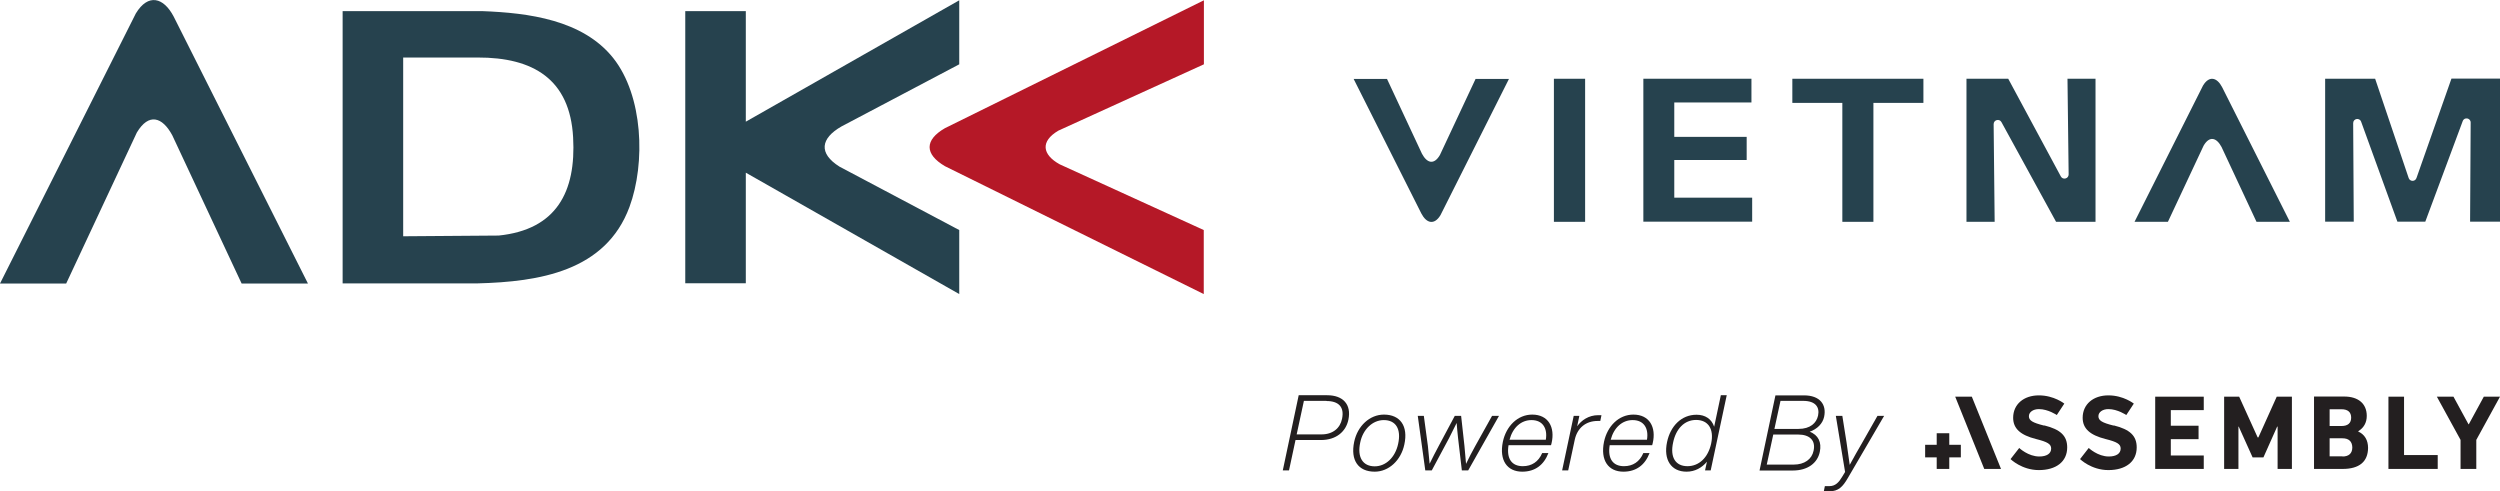 <?xml version="1.0" encoding="UTF-8"?>
<svg id="Layer_1" data-name="Layer 1" xmlns="http://www.w3.org/2000/svg" viewBox="0 0 173 34">
  <defs>
    <style>
      .cls-1 {
        fill: #26424e;
      }

      .cls-1, .cls-2, .cls-3 {
        stroke-width: 0px;
      }

      .cls-2 {
        fill: #b51827;
      }

      .cls-3 {
        fill: #231f20;
      }

      .cls-4 {
        isolation: isolate;
      }
    </style>
  </defs>
  <g>
    <path class="cls-1" d="M113.72,15.35V5.45h7.48v1.64h-5.34v2.38h5.01v1.6h-5.01v2.61h5.39v1.66h-7.52Z"/>
    <path class="cls-1" d="M107.53,15.35V5.45h2.16v9.9h-2.16Z"/>
    <path class="cls-1" d="M164.36,5.45l2.32,6.87c.09.26.45.26.54,0l2.42-6.88h3.36v9.9h-2.07l.04-6.86c0-.32-.44-.4-.55-.1l-2.59,6.96h-1.93l-2.51-6.92c-.11-.3-.55-.22-.55.1l.04,6.82h-1.98V5.45h3.47Z"/>
    <path class="cls-1" d="M143.06,5.45h1.95v9.9h-2.73l-3.78-6.9c-.14-.26-.54-.16-.54.14l.07,6.76h-1.95V5.45h2.89l3.64,6.76c.14.26.54.16.54-.14l-.08-6.63Z"/>
    <path class="cls-1" d="M127.49,15.35V7.12h-3.46v-1.67h9.07v1.67h-3.46v8.23h-2.15Z"/>
    <path class="cls-1" d="M158.46,15.35h-2.31l-2.42-5.18c-.35-.65-.83-.79-1.24-.09l-2.47,5.27h-2.31l4.74-9.43c.43-.71.97-.56,1.32.11l4.69,9.32h0Z"/>
    <path class="cls-1" d="M93.67,5.46h2.31l2.42,5.18c.35.65.83.79,1.24.09l2.47-5.27h2.31l-4.74,9.43c-.43.71-.97.56-1.32-.11l-4.69-9.32h0Z"/>
  </g>
  <g>
    <path class="cls-1" d="M23.71,19.62V.77h9.67c3.19.12,6.94.6,9.05,3.24,2.08,2.61,2.25,7.27,1.13,10.31-1.65,4.46-6.26,5.18-10.51,5.29h-9.34,0ZM27.9,16.35l6.61-.05c4-.41,5.36-3.03,5.15-6.79-.22-4.03-2.76-5.54-6.61-5.53h-5.15v12.36h0Z"/>
    <path class="cls-1" d="M66.38.02v4.43l-8.15,4.3c-1.45.83-1.6,1.86-.14,2.78l8.29,4.39v4.43l-14.77-8.4v7.65h-4.19V.77h4.19v7.65L66.38.02h0Z"/>
    <path class="cls-1" d="M21.31,19.62h-4.59l-4.8-10.26c-.69-1.28-1.63-1.56-2.45-.19l-4.89,10.45H0L9.4.93c.85-1.4,1.92-1.12,2.62.22l9.29,18.47Z"/>
    <path class="cls-2" d="M83.31.02v4.43l-10.07,4.59c-1.26.74-1.12,1.66.09,2.33l9.97,4.55v4.43l-17.91-8.85c-1.41-.83-1.42-1.81,0-2.63L83.31.02h0Z"/>
  </g>
  <g>
    <g class="cls-4">
      <g class="cls-4">
        <path class="cls-3" d="M93.31,29.04c-.17.83-.85,1.41-1.9,1.41h-1.76l-.45,2.1h-.43l1.1-5.2h1.97c1.09,0,1.69.63,1.47,1.69ZM91.79,27.74h-1.56l-.5,2.32h1.72c.78,0,1.29-.43,1.42-1.08.17-.81-.23-1.23-1.08-1.23Z"/>
      </g>
      <g class="cls-4">
        <path class="cls-3" d="M93.71,30.57c.23-1.09,1.07-1.88,2.06-1.88,1.12,0,1.69.79,1.41,2.07-.23,1.09-1.07,1.88-2.05,1.88-1.14,0-1.69-.79-1.42-2.07ZM96.75,30.72c.23-1.03-.16-1.65-.99-1.65-.79,0-1.45.66-1.63,1.54-.23,1.04.18,1.66,1,1.66.77,0,1.42-.62,1.62-1.55Z"/>
      </g>
      <g class="cls-4">
        <path class="cls-3" d="M103.26,28.78h.47l-2.13,3.77h-.44l-.26-2.22c-.04-.34-.07-.72-.1-1.06-.18.36-.34.68-.53,1.06l-1.19,2.22h-.45l-.52-3.77h.42l.28,2.08c.04.42.07.75.12,1.23.2-.41.41-.82.63-1.23l1.11-2.08h.44l.23,2.08c.04.41.08.83.11,1.24.2-.42.41-.83.64-1.24l1.16-2.08Z"/>
      </g>
      <g class="cls-4">
        <path class="cls-3" d="M107.37,30.66l-.04.15h-2.94c-.15.94.23,1.45.99,1.45.61,0,1.08-.3,1.34-.91h.43c-.31.82-.92,1.29-1.81,1.29-1.04,0-1.61-.78-1.34-2.08.23-1.07,1.02-1.87,2.03-1.87,1.12,0,1.59.88,1.34,1.97ZM104.46,30.43h2.51c.13-.77-.2-1.36-.99-1.36-.71,0-1.29.5-1.52,1.36Z"/>
      </g>
      <g class="cls-4">
        <path class="cls-3" d="M110.82,28.74l-.08.39h-.18c-.83,0-1.4.49-1.58,1.27l-.46,2.15h-.42l.8-3.77h.39l-.15.72c.29-.41.79-.77,1.46-.77.07,0,.13,0,.21,0Z"/>
      </g>
      <g class="cls-4">
        <path class="cls-3" d="M114.37,30.66l-.04.15h-2.94c-.15.94.23,1.45.99,1.45.61,0,1.08-.3,1.34-.91h.43c-.31.82-.92,1.29-1.81,1.29-1.04,0-1.61-.78-1.34-2.08.23-1.07,1.02-1.87,2.03-1.87,1.12,0,1.59.88,1.34,1.97ZM111.46,30.43h2.51c.13-.77-.2-1.36-.99-1.36-.71,0-1.29.5-1.52,1.36Z"/>
        <path class="cls-3" d="M119.07,27.35h.42l-1.11,5.2h-.39l.13-.6c-.35.42-.83.69-1.41.69-1.07,0-1.61-.83-1.35-2.05.23-1.1.99-1.89,2.04-1.89.6,0,1.04.29,1.22.83l.46-2.17ZM118.41,30.7c.22-1.02-.21-1.64-1.04-1.64s-1.4.64-1.59,1.56c-.23,1.04.18,1.64.99,1.64s1.43-.6,1.64-1.56Z"/>
      </g>
      <g class="cls-4">
        <path class="cls-3" d="M125.22,29.87c.61.23.85.74.71,1.4-.16.77-.83,1.29-1.87,1.29h-2.3l1.1-5.2h1.98c1.1,0,1.57.64,1.39,1.48-.1.47-.47.85-1.01,1.04ZM124.44,30.07h-1.73l-.45,2.08h1.86c.75,0,1.26-.37,1.38-.96.16-.72-.28-1.12-1.06-1.12ZM124.78,27.74h-1.57l-.42,1.94h1.67c.8,0,1.24-.4,1.35-.92.12-.57-.16-1.02-1.03-1.02Z"/>
      </g>
      <g class="cls-4">
        <path class="cls-3" d="M129.92,28.78h.46l-2.51,4.3c-.35.6-.64.92-1.29.92-.15,0-.25,0-.37-.01l.07-.35c.11,0,.22,0,.32,0,.42,0,.66-.28.88-.65l.2-.33-.64-3.88h.45l.29,1.83c.08.55.08.57.22,1.56.28-.52.58-1.04.88-1.56l1.04-1.83Z"/>
      </g>
    </g>
    <g>
      <polygon class="cls-3" points="135.3 27.45 137.31 32.45 138.47 32.45 136.45 27.45 135.3 27.45"/>
      <polygon class="cls-3" points="134.89 29.98 134.02 29.98 134.02 30.78 133.22 30.78 133.22 31.65 134.02 31.65 134.02 32.45 134.89 32.45 134.89 31.65 135.69 31.65 135.69 30.78 134.89 30.78 134.89 29.98"/>
      <path class="cls-3" d="M141.45,29.45c-.8-.2-1.05-.35-1.05-.65,0-.28.29-.49.69-.49.64,0,1.24.41,1.24.41l.52-.79s-.71-.57-1.76-.57-1.78.62-1.78,1.55c0,.75.51,1.2,1.58,1.47.8.2,1.05.35,1.05.66,0,.35-.31.55-.82.55-.77,0-1.39-.59-1.39-.59l-.6.77s.77.76,1.96.76,1.96-.58,1.96-1.57c0-.8-.46-1.24-1.58-1.52h0Z"/>
      <path class="cls-3" d="M146.26,29.45c-.8-.2-1.05-.35-1.05-.65,0-.28.29-.49.69-.49.64,0,1.24.41,1.24.41l.52-.79s-.71-.57-1.76-.57-1.78.62-1.78,1.55c0,.75.51,1.2,1.58,1.47.8.2,1.05.35,1.05.66,0,.35-.31.55-.82.55-.77,0-1.39-.59-1.39-.59l-.6.77s.77.76,1.96.76,1.96-.58,1.96-1.57c0-.8-.46-1.24-1.58-1.52h0Z"/>
      <polygon class="cls-3" points="149.14 32.45 152.5 32.45 152.5 31.52 150.22 31.52 150.22 30.39 152.14 30.39 152.14 29.46 150.22 29.46 150.22 28.38 152.5 28.38 152.5 27.45 149.14 27.45 149.14 32.45"/>
      <path class="cls-3" d="M163.19,29.86v-.02c.38-.23.59-.59.59-1.06,0-.84-.58-1.34-1.56-1.34h-2.09v5.01h1.98c1.15,0,1.75-.5,1.76-1.45,0-.54-.23-.93-.68-1.14h0ZM161.21,28.32h.82c.44,0,.67.2.67.58s-.23.58-.67.58h-.82v-1.16ZM162.1,31.58h-.89v-1.25h.89c.43,0,.67.21.68.63,0,.41-.24.63-.68.63Z"/>
      <polygon class="cls-3" points="156.28 30.27 156.23 30.27 154.95 27.45 153.91 27.45 153.91 32.45 154.9 32.45 154.9 29.52 154.92 29.52 155.88 31.65 156.63 31.65 157.58 29.52 157.61 29.52 157.61 32.45 158.6 32.45 158.6 27.45 157.55 27.45 156.28 30.27"/>
      <polygon class="cls-3" points="171.88 27.45 170.84 29.36 170.82 29.36 169.78 27.45 168.63 27.45 170.27 30.44 170.27 32.45 171.36 32.45 171.36 30.44 173 27.45 171.88 27.45"/>
      <polygon class="cls-3" points="166.36 27.45 165.28 27.45 165.28 32.45 168.69 32.45 168.69 31.49 166.36 31.49 166.36 27.45"/>
    </g>
  </g>
</svg>